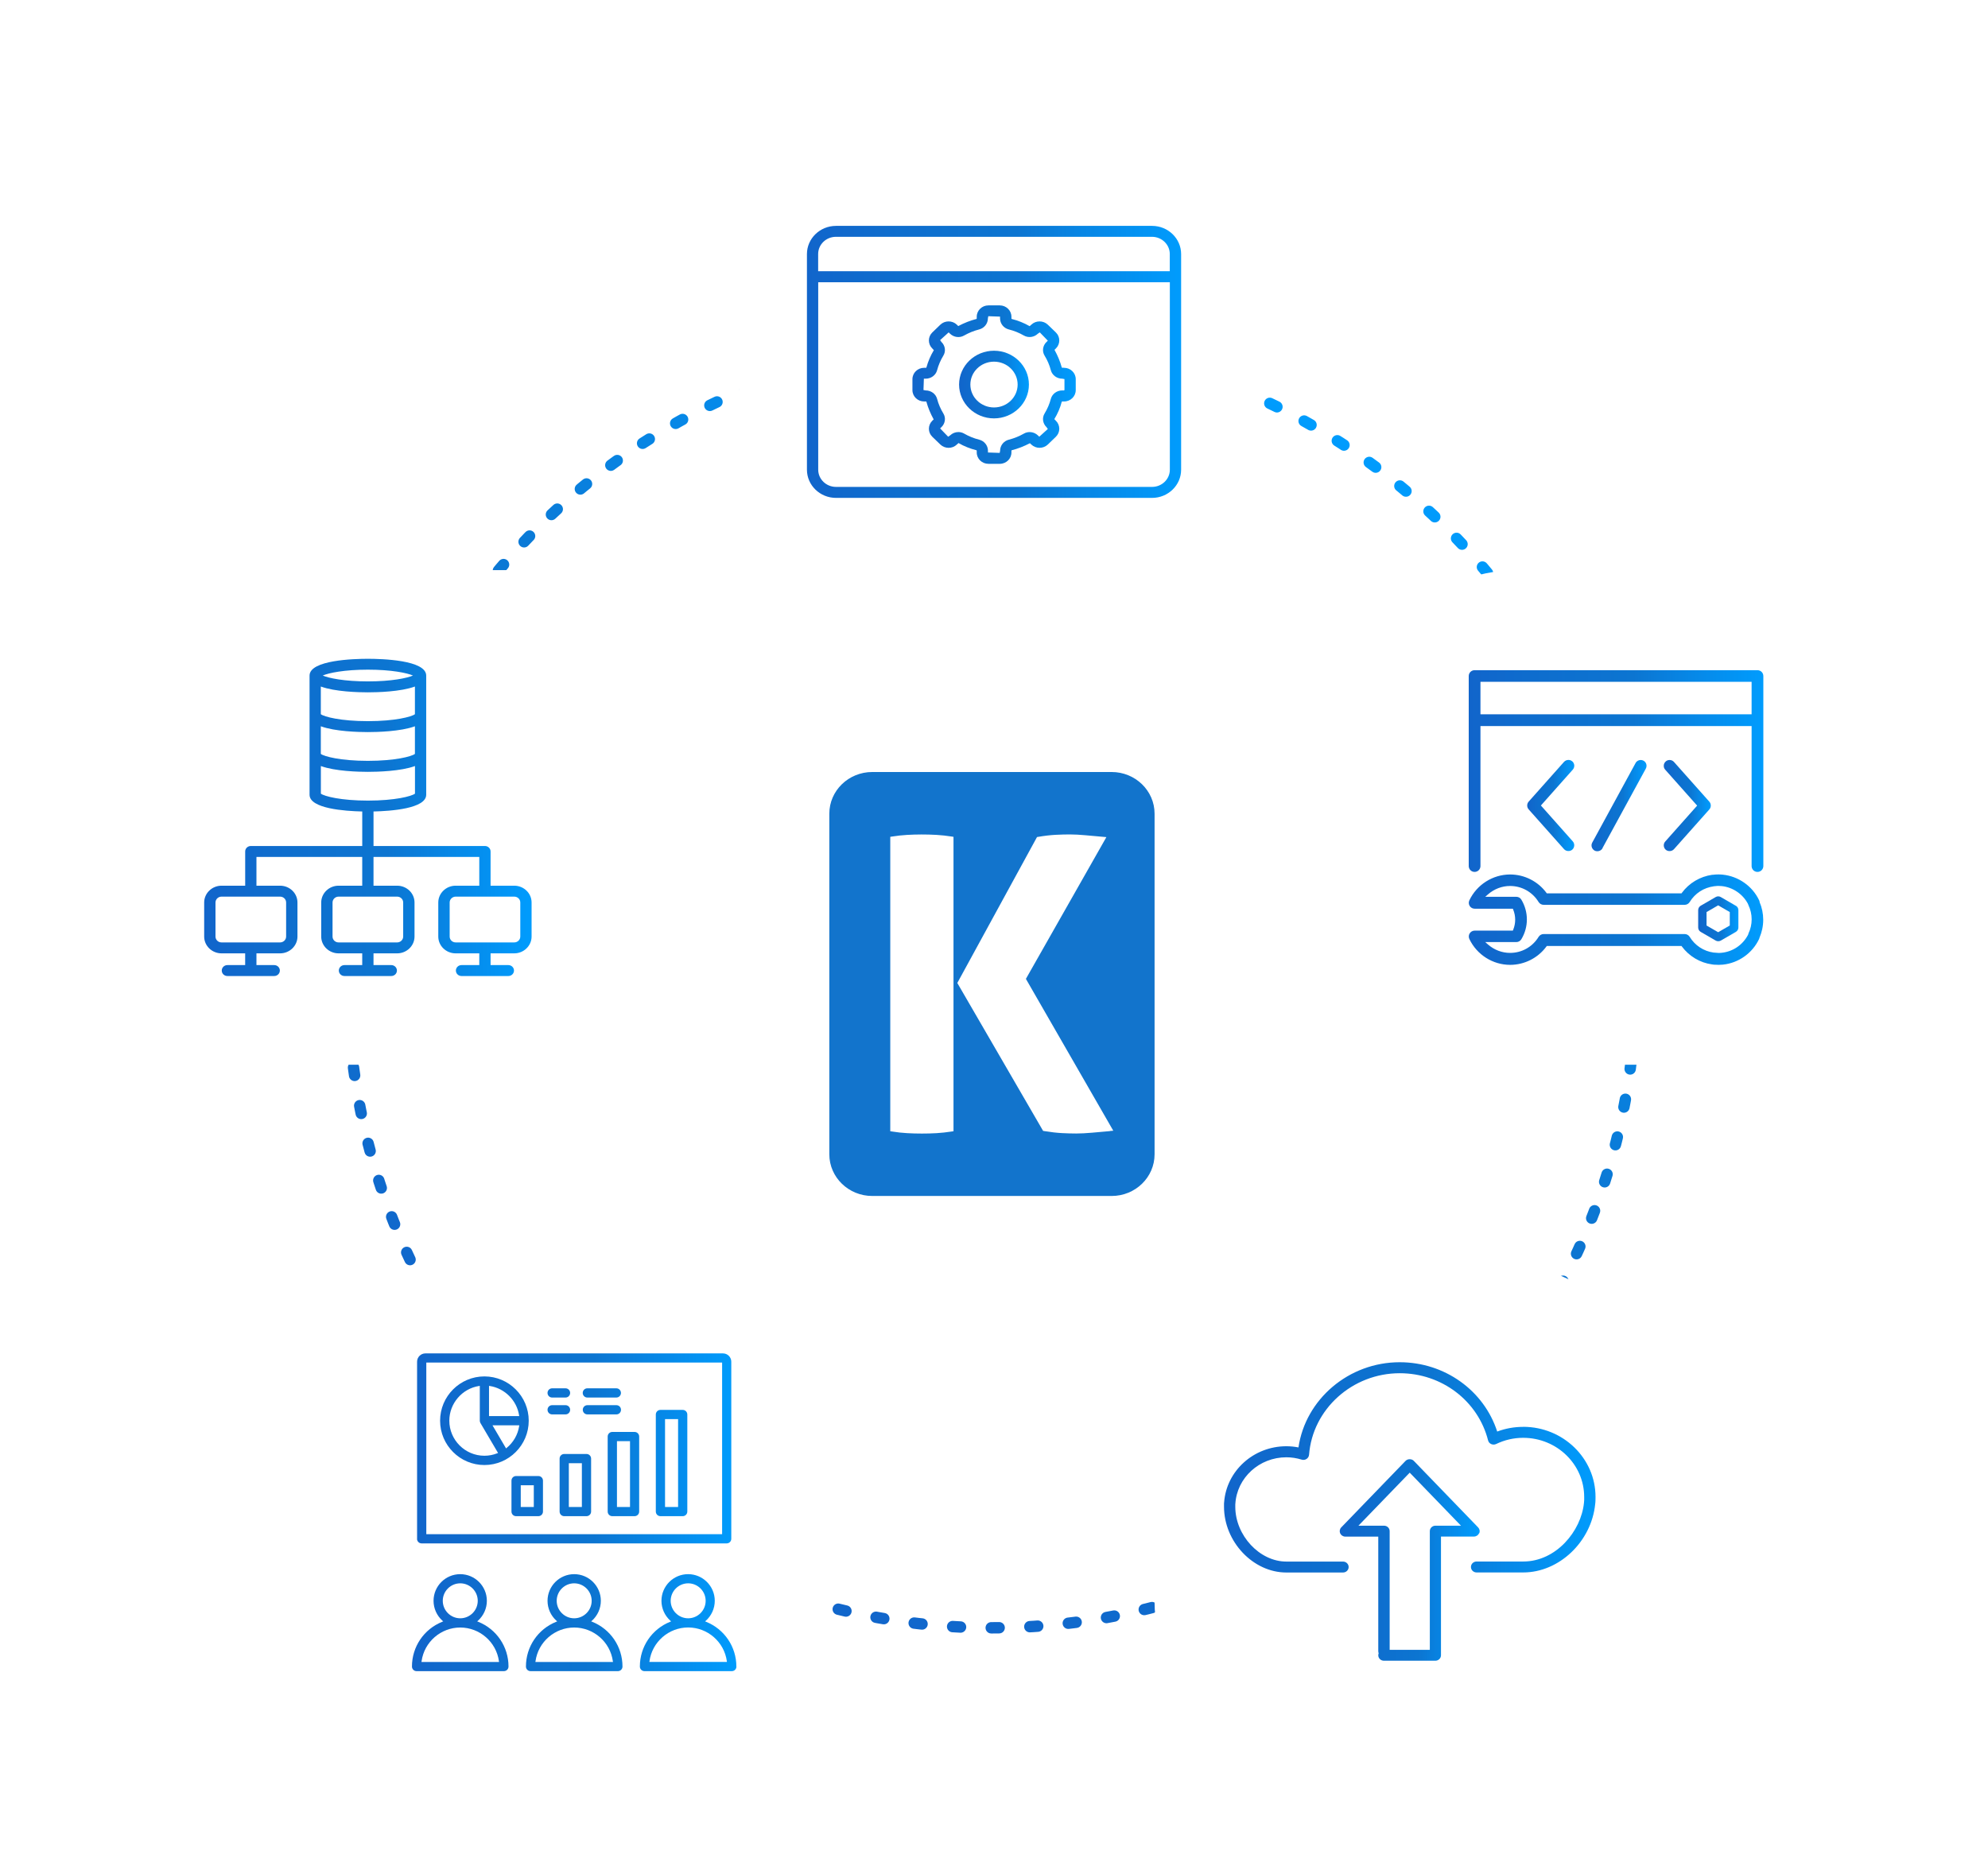 <?xml version="1.0" encoding="UTF-8"?><svg id="b" xmlns="http://www.w3.org/2000/svg" xmlns:xlink="http://www.w3.org/1999/xlink" viewBox="0 0 349 329"><defs><linearGradient id="c" x1="117.12" y1="271.54" x2="231.16" y2="74.01" gradientUnits="userSpaceOnUse"><stop offset="0" stop-color="#1165cb"/><stop offset=".25" stop-color="#0e6ece"/><stop offset=".56" stop-color="#0c75d1"/><stop offset=".74" stop-color="#0786e5"/><stop offset="1" stop-color="#009cfd"/></linearGradient><filter id="d" x="110.29" y=".54" width="129" height="127" filterUnits="userSpaceOnUse"><feOffset dx="0" dy="0"/><feGaussianBlur result="e" stdDeviation="6.42"/><feFlood flood-color="#000" flood-opacity=".13"/><feComposite in2="e" operator="in"/><feComposite in="SourceGraphic"/></filter><linearGradient id="f" x1="168.37" y1="67.52" x2="180.63" y2="67.52" xlink:href="#c"/><linearGradient id="g" x1="141.65" y1="63.54" x2="207.35" y2="63.54" xlink:href="#c"/><linearGradient id="h" x1="160.15" y1="67.52" x2="188.85" y2="67.52" xlink:href="#c"/><filter id="i" x="36.45" y="202" width="129" height="127" filterUnits="userSpaceOnUse"><feOffset dx="0" dy="0"/><feGaussianBlur result="j" stdDeviation="6.42"/><feFlood flood-color="#000" flood-opacity=".13"/><feComposite in2="j" operator="in"/><feComposite in="SourceGraphic"/></filter><filter id="k" x="182.45" y="202" width="130" height="127" filterUnits="userSpaceOnUse"><feOffset dx="0" dy="0"/><feGaussianBlur result="l" stdDeviation="6.42"/><feFlood flood-color="#000" flood-opacity=".13"/><feComposite in2="l" operator="in"/><feComposite in="SourceGraphic"/></filter><linearGradient id="m" x1="214.88" y1="257.64" x2="280.08" y2="257.64" xlink:href="#c"/><linearGradient id="n" x1="235.2" y1="273.91" x2="259.77" y2="273.91" xlink:href="#c"/><filter id="o" x="0" y="80.84" width="130" height="126" filterUnits="userSpaceOnUse"><feOffset dx="0" dy="0"/><feGaussianBlur result="p" stdDeviation="6.42"/><feFlood flood-color="#000" flood-opacity=".13"/><feComposite in2="p" operator="in"/><feComposite in="SourceGraphic"/></filter><linearGradient id="q" x1="35.84" y1="143.52" x2="93.32" y2="143.52" xlink:href="#c"/><filter id="r" x="219" y="80.84" width="130" height="126" filterUnits="userSpaceOnUse"><feOffset dx="0" dy="0"/><feGaussianBlur result="s" stdDeviation="6.42"/><feFlood flood-color="#000" flood-opacity=".13"/><feComposite in2="s" operator="in"/><feComposite in="SourceGraphic"/></filter><linearGradient id="t" x1="298.11" y1="161.32" x2="305.16" y2="161.32" xlink:href="#c"/><linearGradient id="u" x1="279.39" y1="141.43" x2="289.04" y2="141.43" xlink:href="#c"/><linearGradient id="v" x1="257.85" y1="161.45" x2="309.56" y2="161.45" xlink:href="#c"/><linearGradient id="w" x1="257.85" y1="135.37" x2="309.56" y2="135.37" xlink:href="#c"/><linearGradient id="x" x1="268.1" y1="141.43" x2="276.36" y2="141.43" xlink:href="#c"/><linearGradient id="y" x1="292.07" y1="141.43" x2="300.33" y2="141.43" xlink:href="#c"/><linearGradient id="z" x1="72.33" y1="265.52" x2="129.28" y2="265.52" xlink:href="#c"/></defs><circle cx="174.14" cy="172.78" r="113.03" fill="#fff" stroke="url(#c)" stroke-dasharray="1.39 5.39" stroke-linecap="round" stroke-miterlimit="10" stroke-width="2"/><rect x="129.71" y="20.12" width="89.58" height="86.84" rx="27.51" ry="27.51" fill="#fff" filter="url(#d)"/><path d="M174.5,61.58c-3.38,0-6.13,2.67-6.13,5.94s2.75,5.94,6.13,5.94,6.13-2.67,6.13-5.94-2.75-5.94-6.13-5.94ZM174.5,71.54c-2.29,0-4.15-1.8-4.15-4.02s1.86-4.02,4.15-4.02,4.15,1.8,4.15,4.02-1.86,4.02-4.15,4.02Z" fill="url(#f)"/><path d="M202.25,39.66h-55.49c-2.81,0-5.1,2.22-5.1,4.95v37.86c0,2.73,2.29,4.95,5.1,4.95h55.49c2.81,0,5.1-2.22,5.1-4.95v-37.86c0-2.73-2.29-4.95-5.1-4.95ZM146.75,41.58h55.49c1.72,0,3.12,1.36,3.12,3.02v3.02h-61.73v-3.02c0-1.67,1.4-3.02,3.12-3.02ZM202.25,85.49h-55.49c-1.72,0-3.12-1.36-3.12-3.02v-32.91h61.73v32.91c0,1.67-1.4,3.02-3.12,3.02Z" fill="url(#g)"/><path d="M186.8,64.57h-.31c-.05,0-.09-.03-.09-.04-.29-1.08-.73-2.11-1.28-3.11l.24-.23c.39-.38.6-.88.6-1.41s-.21-1.03-.6-1.41l-1.41-1.36c-.8-.77-2.1-.77-2.9,0l-.29.26c-.99-.57-2.05-.99-3.16-1.27-.01,0-.04-.04-.04-.09v-.3c0-1.1-.92-1.99-2.05-1.99h-1.99c-1.13,0-2.05.89-2.05,1.99v.3c0,.05-.03.09-.04.09-1.11.28-2.17.71-3.21,1.25l-.24-.24c-.8-.77-2.1-.77-2.9,0l-1.41,1.36c-.39.38-.6.88-.6,1.41s.21,1.03.6,1.41l.27.29c-.58.96-1.02,1.99-1.31,3.06,0,.01-.04.04-.09.04h-.31c-1.13,0-2.05.89-2.05,1.99v1.93c0,1.1.92,1.99,2.05,1.99h.31c.05,0,.09.03.09.04.29,1.08.73,2.11,1.28,3.11l-.24.23c-.39.38-.6.88-.6,1.41s.21,1.03.6,1.41l1.41,1.36c.8.77,2.1.78,2.9,0l.29-.26c.98.57,2.05.99,3.16,1.27.01,0,.04.04.04.09v.3c0,1.1.92,1.99,2.05,1.99h1.99c1.13,0,2.05-.89,2.05-1.99v-.3c0-.05.03-.09.04-.09,1.11-.28,2.18-.71,3.21-1.24l.24.23c.8.77,2.1.77,2.9,0l1.41-1.36c.39-.38.6-.88.6-1.41s-.21-1.03-.6-1.41l-.27-.28c.58-.95,1.03-1.98,1.31-3.06,0-.01.04-.04.09-.04h.31c1.13,0,2.05-.89,2.05-1.99v-1.93c0-1.1-.92-1.99-2.05-1.99ZM186.87,68.48l-.07.07h-.31c-.95,0-1.78.61-2.01,1.48-.24.9-.61,1.77-1.1,2.57-.47.77-.33,1.75.33,2.39l.24.33-1.5,1.36-.24-.23c-.66-.64-1.68-.77-2.46-.32-.82.47-1.71.83-2.65,1.07-.9.23-1.53,1.03-1.53,1.95l-.07.37-2.06-.07v-.3c0-.92-.63-1.72-1.53-1.95-.93-.23-1.82-.59-2.65-1.07-.31-.18-.66-.27-1.01-.27-.53,0-1.06.2-1.46.59l-.34.23-1.41-1.46.24-.23c.66-.64.8-1.63.33-2.39-.49-.8-.86-1.66-1.1-2.57-.23-.87-1.06-1.48-2.01-1.48l-.38-.07.07-1.99h.31c.95,0,1.78-.61,2.01-1.48.24-.9.61-1.77,1.1-2.57.47-.76.33-1.75-.33-2.39l-.24-.33,1.5-1.36.24.23c.66.64,1.68.78,2.47.32.83-.47,1.72-.83,2.65-1.07.9-.23,1.53-1.03,1.53-1.95l.07-.37,2.06.07v.3c0,.92.63,1.72,1.53,1.95.93.23,1.82.59,2.65,1.07.79.45,1.8.32,2.46-.32l.34-.23,1.41,1.46-.24.23c-.66.64-.8,1.63-.33,2.39.49.8.86,1.66,1.1,2.57.23.87,1.06,1.48,2.01,1.48l.38.07v1.93Z" fill="url(#h)"/><rect x="56.01" y="222.1" width="89.58" height="86.84" rx="27.51" ry="27.51" fill="#fff" filter="url(#i)"/><rect x="202.69" y="222.1" width="89.58" height="86.84" rx="27.51" ry="27.51" fill="#fff" filter="url(#k)"/><path d="M267.38,250.53c-1.57,0-3.09.28-4.54.82-2.34-7.22-9.22-12.17-17.12-12.17-8.94,0-16.53,6.49-17.77,14.96-.7-.14-1.41-.21-2.13-.21-5.74,0-10.5,4.31-10.92,9.83-.02.07-.02.14-.02.21v.57c0,6.16,5.11,11.56,10.94,11.56h9.95c.55,0,.99-.43.99-.96s-.44-.96-.99-.96h-9.95c-4.69,0-8.96-4.59-8.96-9.63v-.42s0-.06.01-.09c.28-4.58,4.21-8.17,8.95-8.17.91,0,1.81.14,2.69.41.29.09.61.05.86-.12.25-.16.41-.43.44-.73.62-8.03,7.61-14.32,15.92-14.32,7.37,0,13.75,4.85,15.51,11.8.07.28.27.52.55.64.27.12.59.12.86-.01,1.5-.72,3.09-1.09,4.75-1.09,5.91,0,10.71,4.66,10.71,10.39,0,.19,0,.36,0,.54-.01.16-.02.32-.04.5-.5,4.97-4.9,10.29-10.66,10.29h-8.19c-.55,0-.99.43-.99.96s.44.96.99.96h8.19c6.3,0,11.97-5.4,12.63-12,.03-.19.04-.4.05-.61.01-.22.01-.43.01-.65,0-6.79-5.7-12.31-12.7-12.31Z" fill="url(#m)"/><path d="M259.68,269.22c.16-.35.08-.76-.19-1.04l-11.29-11.68c-.37-.39-1.07-.39-1.45,0l-11.29,11.68c-.27.28-.34.69-.19,1.04.16.35.51.58.91.58h5.78v20.13c0,.12.03.24.07.35-.04.11-.07.23-.07.35,0,.53.44.96.99.96h9.03c.55,0,.99-.43.99-.96v-20.84h5.78c.4,0,.75-.23.91-.58ZM252,267.88c-.55,0-.99.43-.99.96v20.84h-7.05v-20.84c0-.53-.44-.96-.99-.96h-4.49l9-9.31,9,9.31h-4.49Z" fill="url(#n)"/><path d="M159.27,198.96c.86.05,1.73.07,2.57.07s1.71-.02,2.57-.07c.86-.05,1.76-.14,2.66-.29l.32-.05v-51.69l-.32-.05c-.9-.14-1.79-.24-2.66-.29-1.83-.1-3.5-.09-5.14,0-.87.05-1.76.15-2.66.29l-.32.05v51.69l.32.05c.9.14,1.79.24,2.66.29Z" fill="#fff"/><path d="M183.3,198.6c1.15.19,2.2.31,3.12.36.93.05,1.78.07,2.53.07.8,0,1.73-.05,2.76-.14,1.01-.1,2.06-.19,3.15-.28l.59-.05-15.34-26.66,14.13-24.89-.58-.05c-1.09-.09-2.12-.19-3.11-.28-1-.09-1.91-.14-2.73-.14-.75,0-1.58.02-2.53.07-.93.05-1.96.17-3.05.36l-.18.03-13.99,25.62,15.06,25.97.18.03Z" fill="#fff"/><path d="M195.15,135.55h-42.02c-4.17,0-7.54,3.28-7.54,7.32v59.8c0,4.04,3.38,7.32,7.54,7.32h42.02c4.17,0,7.54-3.28,7.54-7.32v-59.8c0-4.04-3.38-7.32-7.54-7.32ZM156.29,198.62v-51.69l.32-.05c.89-.14,1.79-.24,2.66-.29,1.64-.09,3.31-.1,5.14,0,.87.05,1.76.15,2.66.29l.32.05v51.69l-.32.05c-.9.14-1.79.24-2.66.29-.86.05-1.73.07-2.57.07s-1.71-.02-2.57-.07c-.87-.05-1.76-.14-2.66-.29l-.32-.05ZM194.86,198.6c-1.09.09-2.13.19-3.15.28-1.03.09-1.96.14-2.76.14-.75,0-1.6-.02-2.53-.07-.92-.05-1.97-.17-3.12-.36l-.18-.03-15.06-25.97,13.99-25.62.18-.03c1.09-.19,2.12-.31,3.05-.36.95-.05,1.78-.07,2.53-.07.81,0,1.73.05,2.73.14.99.09,2.03.19,3.11.28l.58.05-14.13,24.89,15.34,26.66-.59.05Z" fill="#1274cc"/><rect x="19.79" y="100.1" width="89.58" height="86.84" rx="18.16" ry="18.16" fill="#fff" filter="url(#o)"/><path d="M38.89,167.39h4.15v2.06h-3.12c-.55,0-.99.43-.99.96s.44.96.99.96h8.22c.55,0,.99-.43.99-.96s-.44-.96-.99-.96h-3.12v-2.06h4.15c1.68,0,3.05-1.33,3.05-2.95v-5.98c0-1.63-1.37-2.95-3.05-2.95h-4.15v-5.05h18.57v5.05h-4.15c-1.68,0-3.05,1.33-3.05,2.95v5.98c0,1.63,1.37,2.95,3.05,2.95h4.15v2.06h-3.12c-.55,0-.99.43-.99.96s.44.96.99.96h8.22c.55,0,.99-.43.99-.96s-.44-.96-.99-.96h-3.12v-2.06h4.15c1.68,0,3.05-1.33,3.05-2.95v-5.98c0-1.63-1.37-2.95-3.05-2.95h-4.15v-5.05h18.57v5.05h-4.15c-1.68,0-3.05,1.33-3.05,2.95v5.98c0,1.63,1.37,2.95,3.05,2.95h4.15v2.06h-3.12c-.55,0-.99.43-.99.96s.44.96.99.96h8.22c.55,0,.99-.43.99-.96s-.44-.96-.99-.96h-3.12v-2.06h4.15c1.68,0,3.05-1.33,3.05-2.95v-5.98c0-1.63-1.37-2.95-3.05-2.95h-4.15v-6.01c0-.53-.44-.96-.99-.96h-19.56v-6.06c3.06-.07,9.25-.51,9.25-2.94v-20.92c0-2.74-7.84-2.95-10.24-2.95s-10.24.21-10.24,2.95v20.92c0,2.44,6.19,2.87,9.25,2.94v6.06h-19.56c-.55,0-.99.43-.99.96v6.01h-4.15c-1.68,0-3.05,1.33-3.05,2.95v5.98c0,1.63,1.37,2.95,3.05,2.95ZM70.78,158.46v5.98c0,.57-.48,1.03-1.06,1.03h-10.28c-.59,0-1.06-.46-1.06-1.03v-5.98c0-.57.48-1.03,1.06-1.03h10.28c.59,0,1.06.46,1.06,1.03ZM91.34,158.46v5.98c0,.57-.48,1.03-1.06,1.03h-10.28c-.59,0-1.06-.46-1.06-1.03v-5.98c0-.57.48-1.03,1.06-1.03h10.28c.59,0,1.06.46,1.06,1.03ZM56.33,139.35v-4.85c2.49.92,6.62,1.02,8.26,1.02s5.77-.1,8.26-1.02v4.85c-.59.45-3.47,1.22-8.26,1.22s-7.67-.77-8.26-1.22ZM72.84,125.4c-.59.45-3.47,1.22-8.26,1.22s-7.67-.77-8.26-1.22v-4.86c2.49.92,6.62,1.02,8.26,1.02s5.77-.1,8.26-1.02v4.86ZM64.58,128.54c1.63,0,5.77-.1,8.26-1.02v4.85c-.59.45-3.47,1.22-8.26,1.22s-7.67-.77-8.26-1.22v-4.85c2.49.92,6.62,1.02,8.26,1.02ZM64.58,117.58c4.17,0,6.89.58,7.92,1.03-1.03.45-3.75,1.03-7.92,1.03s-6.89-.58-7.92-1.03c1.03-.45,3.75-1.03,7.92-1.03ZM37.83,158.46c0-.57.48-1.03,1.06-1.03h10.28c.59,0,1.06.46,1.06,1.03v5.98c0,.57-.48,1.03-1.06,1.03h-10.28c-.59,0-1.06-.46-1.06-1.03v-5.98Z" fill="url(#q)"/><rect x="238.91" y="100.1" width="89.58" height="86.84" rx="27.51" ry="27.51" fill="#fff" filter="url(#r)"/><path d="M304.72,159.03l-2.64-1.53c-.14-.08-.29-.12-.44-.12s-.3.04-.44.12l-2.64,1.53c-.27.16-.44.45-.44.77v3.05c0,.32.17.61.44.77l2.64,1.53c.27.15.62.15.89,0l2.65-1.53c.27-.16.44-.45.44-.77v-3.05c0-.32-.17-.61-.44-.77ZM303.67,162.5l-2.04,1.18-2.04-1.18v-2.36l2.04-1.18,2.04,1.18v2.36Z" fill="url(#t)"/><path d="M281.32,148.91l7.61-13.96c.27-.5.09-1.12-.41-1.39-.15-.08-.32-.12-.49-.12-.36,0-.72.19-.9.54l-7.61,13.97c-.27.5-.08,1.12.42,1.4.49.25,1.12.07,1.39-.41Z" fill="url(#u)"/><path d="M308.9,158.29c-.02-.07-.04-.15-.08-.22-1.18-2.5-3.64-4.22-6.4-4.5-.43-.04-.98-.07-1.77.03h-.09c-2.1.3-4.03,1.44-5.29,3.15l-.07.1h-23.66l-.07-.1c-1.48-2.01-3.86-3.21-6.36-3.21-3.04,0-5.85,1.78-7.16,4.54-.15.32-.13.69.06.99.19.3.51.48.87.48h6.71l.06.16c.46,1.14.46,2.39,0,3.53l-.06.16h-6.71c-.35,0-.68.18-.87.48-.19.3-.21.67-.06.99,1.31,2.76,4.11,4.54,7.16,4.54,2.5,0,4.88-1.2,6.36-3.21l.07-.1h23.66l.07.1c1.26,1.7,3.19,2.85,5.28,3.13l.36.05h.12c.47.04.89.04,1.43-.01,2.74-.28,5.17-2,6.35-4.49.03-.07.06-.14.07-.22.44-1.04.66-2.09.66-3.17s-.22-2.12-.64-3.11v-.05ZM306.94,163.95c-.03.06-.05.12-.06.18-.95,1.8-2.67,2.96-4.65,3.16-.18.02-.37.03-.46.03l-.95-.07c-1.73-.24-3.27-1.24-4.19-2.76-.18-.3-.52-.49-.88-.49h-24.76c-.36,0-.69.19-.88.49-1.08,1.77-2.95,2.82-5.01,2.82-1.41,0-2.78-.52-3.86-1.46l-.5-.44h5.46c.36,0,.69-.19.88-.5,1.29-2.14,1.29-4.8,0-6.95-.18-.31-.52-.5-.88-.5h-5.46l.5-.44c1.08-.94,2.45-1.46,3.86-1.46,2.06,0,3.93,1.06,5.01,2.82.18.3.52.49.88.49h24.76c.36,0,.69-.19.88-.49.94-1.54,2.46-2.52,4.27-2.77.28-.03.52-.05.62-.06.07,0,.12,0,.14,0,.22,0,.39.01.6.03,1.92.2,3.68,1.38,4.59,3.1.04.12.06.18.09.23.38.8.57,1.64.57,2.51s-.19,1.71-.57,2.5Z" fill="url(#v)"/><path d="M308.53,117.67h-49.66c-.57,0-1.03.46-1.03,1.03v33.36c0,.57.46,1.03,1.03,1.03s1.03-.46,1.03-1.03v-24.58h47.6v24.58c0,.57.46,1.03,1.03,1.03s1.03-.46,1.03-1.03v-33.36c0-.57-.46-1.03-1.03-1.03ZM307.5,125.42h-47.6v-5.71h47.6v5.71Z" fill="url(#w)"/><path d="M276.02,133.69l-.03-.03c-.19-.16-.42-.23-.65-.23-.28,0-.57.12-.77.34l-6.21,6.98c-.34.39-.34.97,0,1.36l6.21,6.98c.36.41,1.04.45,1.45.09.42-.38.46-1.03.09-1.45l-5.6-6.3,5.6-6.3c.18-.2.27-.47.26-.74-.02-.27-.14-.52-.34-.71Z" fill="url(#x)"/><path d="M292.42,149.19c.41.36,1.08.32,1.45-.09l6.21-6.98c.34-.39.34-.97,0-1.36l-6.21-6.98c-.2-.23-.48-.34-.77-.34-.24,0-.49.08-.68.26-.2.18-.33.43-.34.71-.02.27.07.54.26.74l5.6,6.3-5.6,6.3c-.38.42-.34,1.07.09,1.45Z" fill="url(#y)"/><path d="M102.31,247.53c0-.45.36-.81.81-.81h5.09c.45,0,.81.36.81.81s-.36.81-.81.81h-5.09c-.45,0-.81-.36-.81-.81ZM92.82,249.45c0,4.29-3.49,7.78-7.78,7.78s-7.78-3.49-7.78-7.78,3.49-7.78,7.78-7.78,7.78,3.49,7.78,7.78ZM85.85,248.64h5.3s-.02-.13-.02-.13c-.4-2.63-2.52-4.75-5.15-5.16l-.13-.02v5.3ZM87.44,255.12l-3.1-5.27c-.07-.12-.11-.27-.11-.41v-6.11l-.13.02c-2.98.46-5.22,3.08-5.22,6.09,0,3.4,2.77,6.16,6.16,6.16.78,0,1.55-.15,2.28-.44l.12-.05ZM91.16,250.26h-4.7s2.38,4.05,2.38,4.05l.1-.08c1.19-.97,1.97-2.33,2.2-3.83l.02-.13ZM129.28,292.61c0,.45-.36.81-.81.81h-15.33c-.45,0-.81-.36-.81-.81,0-3.47,2.09-6.56,5.32-7.86l.17-.07-.14-.12c-.99-.89-1.56-2.16-1.56-3.49,0-2.58,2.1-4.68,4.68-4.68s4.68,2.1,4.68,4.68c0,1.33-.57,2.6-1.56,3.49l-.14.12.17.07c3.23,1.3,5.32,4.39,5.32,7.86ZM120.81,284.14c1.69,0,3.07-1.38,3.07-3.07s-1.38-3.07-3.07-3.07-3.07,1.38-3.07,3.07,1.38,3.07,3.07,3.07ZM127.62,291.8l-.02-.13c-.46-3.38-3.38-5.92-6.79-5.92s-6.33,2.54-6.79,5.92l-.02.13h13.62ZM96.93,245.38h2.35c.45,0,.81-.36.81-.81s-.36-.81-.81-.81h-2.35c-.45,0-.81.36-.81.81s.36.81.81.81ZM103.11,245.38h5.09c.45,0,.81-.36.81-.81s-.36-.81-.81-.81h-5.09c-.45,0-.81.36-.81.81s.36.81.81.81ZM73.22,270.18v-31.09c0-.81.66-1.46,1.46-1.46h52.24c.81,0,1.46.66,1.46,1.46v31.09c0,.45-.36.81-.81.81h-53.55c-.45,0-.81-.36-.81-.81ZM74.84,269.37h51.93v-30.13h-51.93v30.13ZM120.66,248.36v17.04c0,.45-.36.81-.81.81h-3.91c-.45,0-.81-.36-.81-.81v-17.04c0-.45.36-.81.81-.81h3.91c.45,0,.81.36.81.81ZM119.04,249.17h-2.29v15.43h2.29v-15.43ZM112.21,252.23v13.17c0,.45-.36.81-.81.81h-3.91c-.45,0-.81-.36-.81-.81v-13.17c0-.45.36-.81.81-.81h3.91c.45,0,.81.36.81.81ZM110.6,253.04h-2.29v11.56h2.29v-11.56ZM83.95,284.75c3.23,1.3,5.32,4.39,5.32,7.86,0,.45-.36.81-.81.81h-15.33c-.45,0-.81-.36-.81-.81,0-3.47,2.09-6.56,5.32-7.86l.17-.07-.14-.12c-.99-.89-1.56-2.16-1.56-3.49,0-2.58,2.1-4.68,4.68-4.68s4.68,2.1,4.68,4.68c0,1.33-.57,2.6-1.56,3.49l-.14.12.17.07ZM80.8,284.14c1.69,0,3.07-1.38,3.07-3.07s-1.38-3.07-3.07-3.07-3.07,1.38-3.07,3.07,1.38,3.07,3.07,3.07ZM80.8,285.76c-3.41,0-6.33,2.54-6.79,5.92l-.02.13h13.62l-.02-.13c-.46-3.38-3.38-5.92-6.79-5.92ZM103.96,284.75c3.23,1.3,5.32,4.39,5.32,7.86,0,.45-.36.81-.81.81h-15.33c-.45,0-.81-.36-.81-.81,0-3.47,2.09-6.56,5.32-7.86l.17-.07-.14-.12c-.99-.89-1.56-2.16-1.56-3.49,0-2.58,2.1-4.68,4.68-4.68s4.68,2.1,4.68,4.68c0,1.33-.57,2.6-1.56,3.49l-.14.12.17.07ZM100.8,284.14c1.69,0,3.07-1.38,3.07-3.07s-1.38-3.07-3.07-3.07-3.07,1.38-3.07,3.07,1.38,3.07,3.07,3.07ZM100.8,285.76c-3.41,0-6.33,2.54-6.79,5.92l-.02.13h13.62l-.02-.13c-.46-3.38-3.38-5.92-6.79-5.92ZM100.09,247.53c0-.45-.36-.81-.81-.81h-2.35c-.45,0-.81.36-.81.81s.36.81.81.81h2.35c.45,0,.81-.36.81-.81ZM103.77,256.1v9.3c0,.45-.36.81-.81.81h-3.91c-.45,0-.81-.36-.81-.81v-9.3c0-.45.36-.81.81-.81h3.91c.45,0,.81.36.81.81ZM102.15,256.91h-2.29v7.69h2.29v-7.69ZM95.32,259.97v5.43c0,.45-.36.81-.81.81h-3.91c-.45,0-.81-.36-.81-.81v-5.43c0-.45.36-.81.81-.81h3.91c.45,0,.81.36.81.81ZM93.71,260.78h-2.29v3.82h2.29v-3.82Z" fill="url(#z)"/></svg>